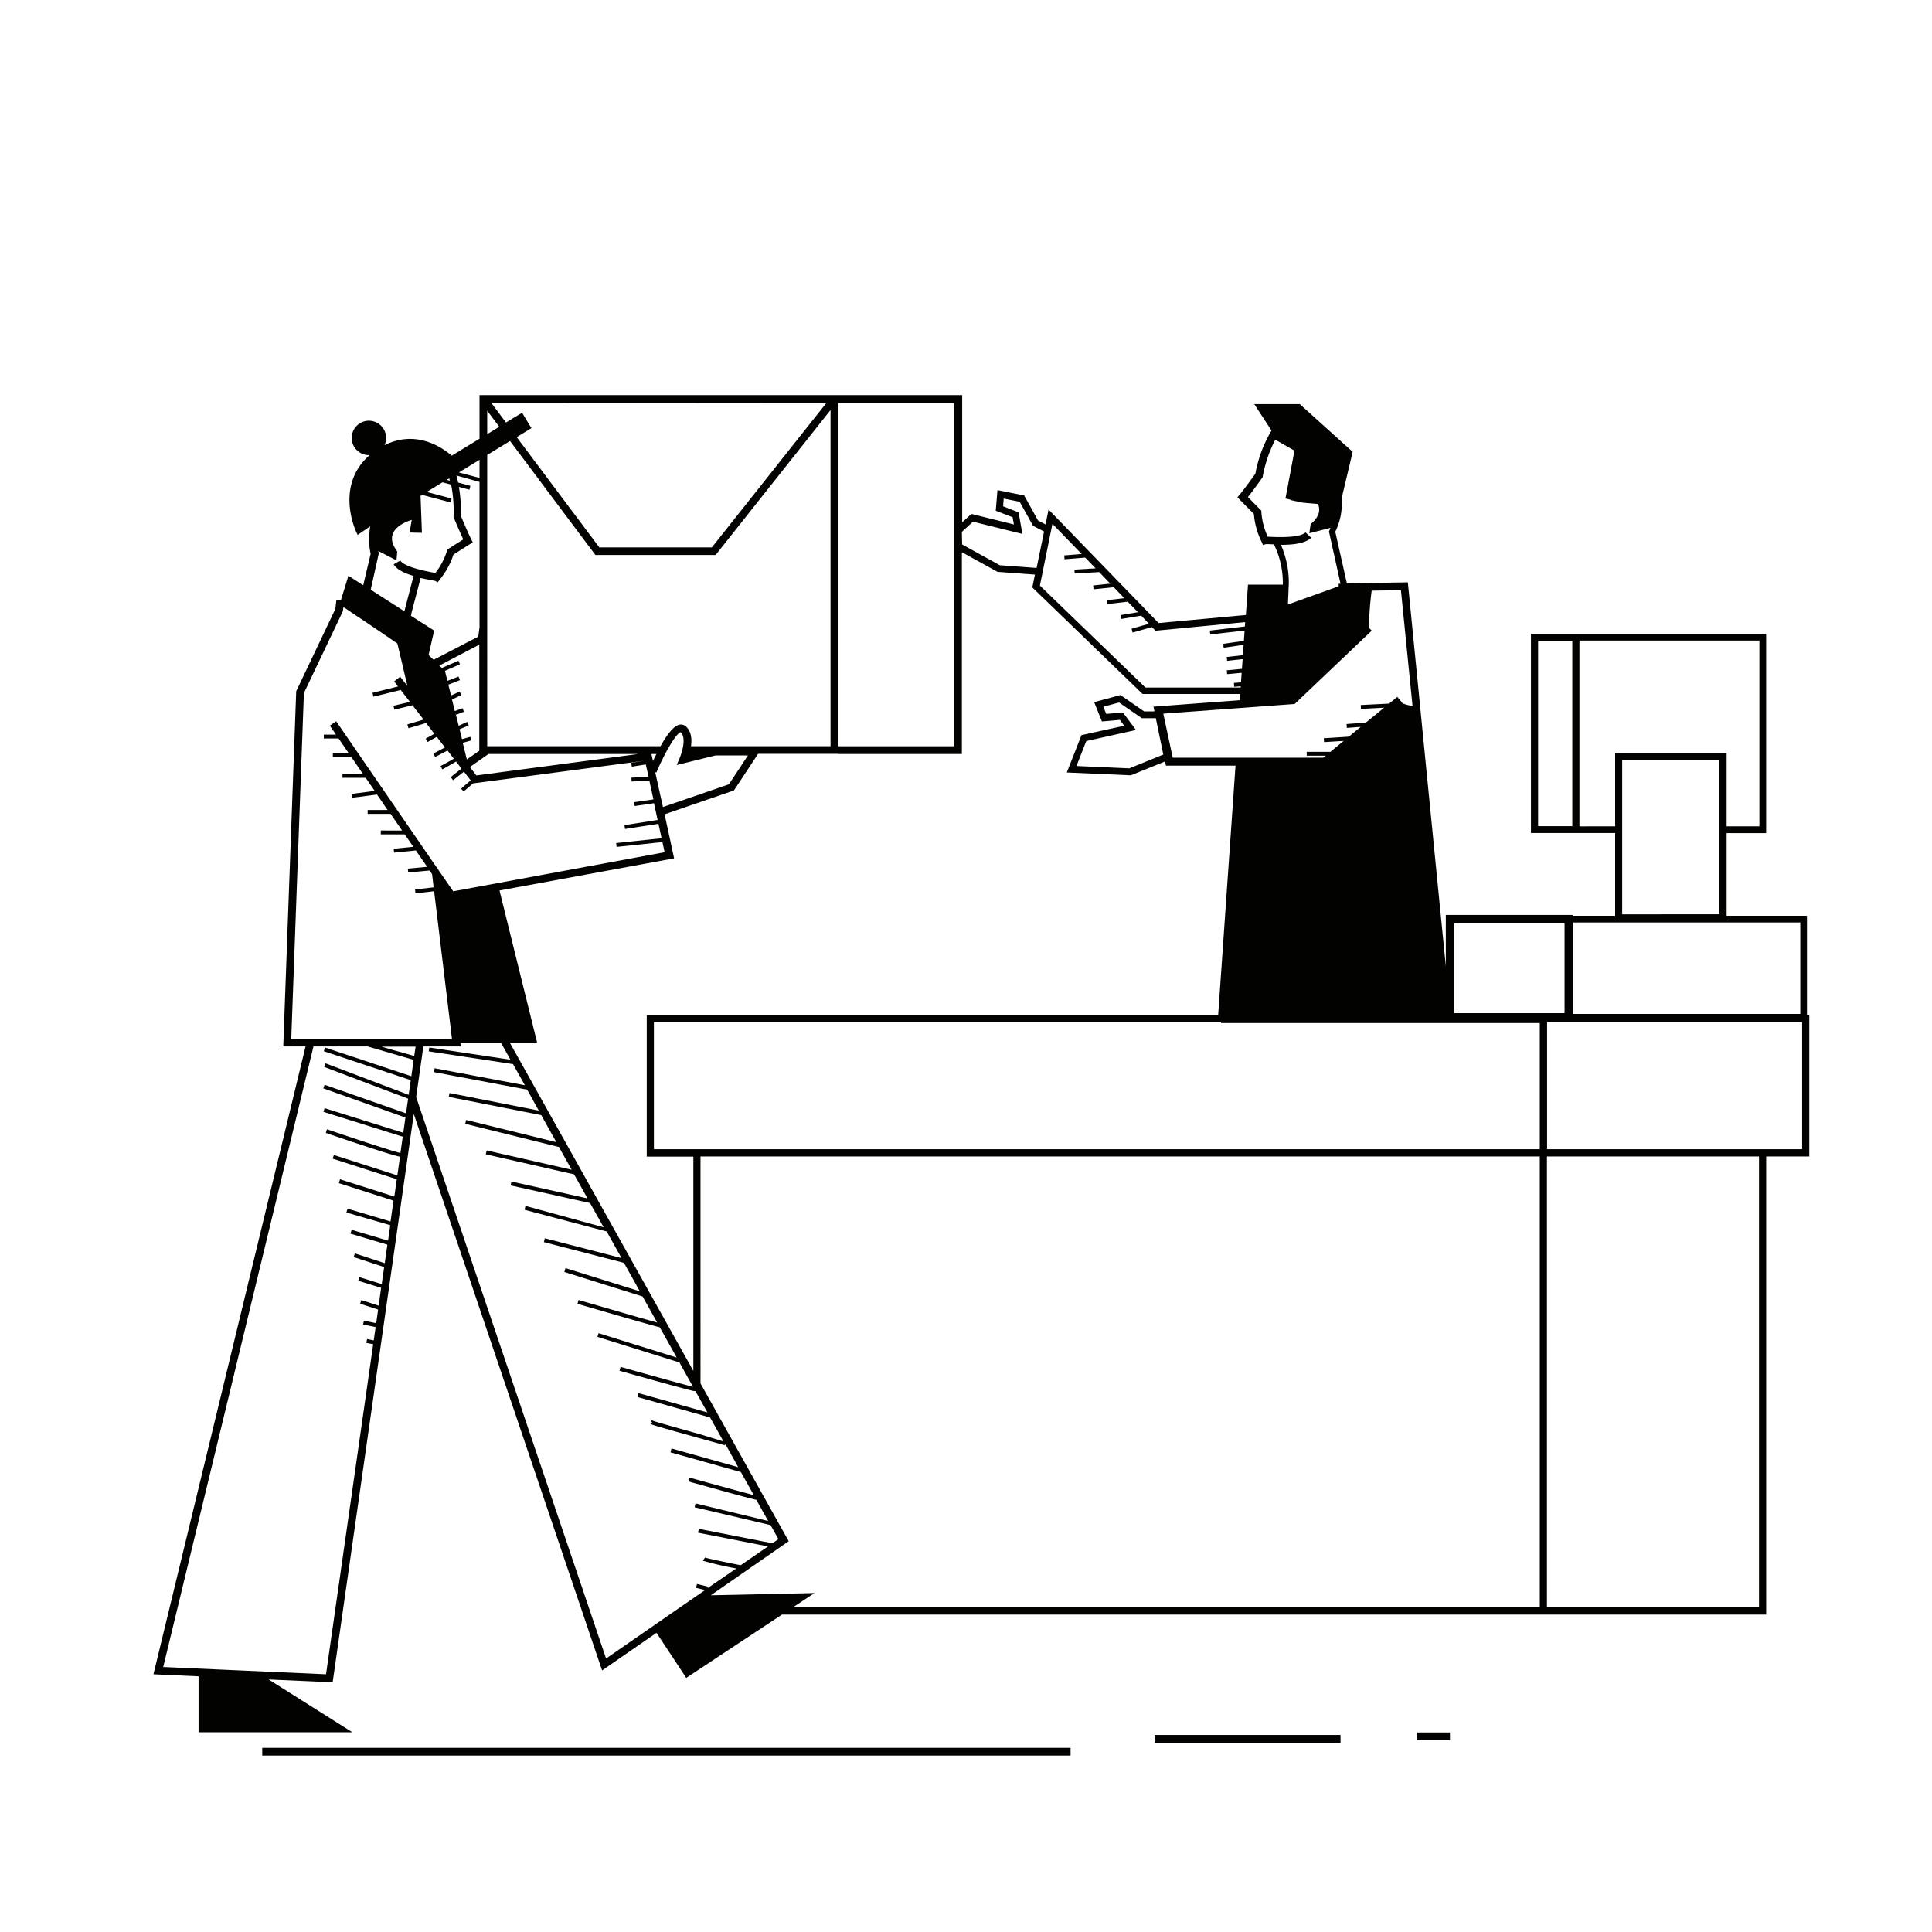 <svg xmlns="http://www.w3.org/2000/svg" viewBox="0 0 500 500"><title>Mesa de trabajo 66</title><g id="Capa_2" data-name="Capa 2"><path d="M467.64,262.66V237H446.85V215.61h10.23V164H408.76V164H396.21V164h0v51.59h0v0h12.55v0H418V237H407.05v-.21H374.18v13.29l-9.83-99.37-15.78.25-3-13.35a16.49,16.49,0,0,0,1.64-8.62l2.86-12.05-13.68-12.35H324.6l4.47,6.84-.24.39a33.71,33.71,0,0,0-3.94,10.77c-2.7,3.79-4.05,5.4-4.06,5.42l-.59.69L324.5,133a19.93,19.93,0,0,0,2,7.22l.38.84.72-.25.48,0,1.62.07A23,23,0,0,1,332,151v.31h-4.1l-.31,0h-3.31v0h-1.3l-.55,7.85-22.58,2.08-28.48-29.37-.79,3.84-1.93-1-3.6-6.49-6.91-1.38-.44,5.33,4.35,1.69.35,1.87-11-2.73-2.39,2.18V102.25H124.1v11.29l-7.18,4.39c-3-2.57-9.61-6.63-17.42-2.7a4.45,4.45,0,1,0-3.83,2.55c-9.21,8-3.47,19.92-3.4,20.05l.29.6,3.26-2.23a18.5,18.5,0,0,0,.1,7.13L94,151.46,90.17,149l-1.46,4.75h-.12l.1.06-.43,1.41h-1.2l-.27,2.37L76.66,178.89l-3.35,91.92h5.77L40,432.12l-.29,1.18,11.68.53v14.48H91.2L69.52,434.64l16.57.74,21-147.07,48.73,144,14.08-9.74,7.7,11.66,24.78-16.38H457.09V299.29h11.15V262.66Zm-60.73-48.85h-8.85v-48h8.85Zm1.85.05V165.78h46.57v48.08h-8.48V194.93H418v18.93ZM445,196.78v39.84H419.82V196.78Zm-37.95,41.95h58.86V262.4H407.05ZM331.5,141c3.27,0,6.43-.39,7.82-1.85l-1.45-1.37c-.68.71-2.91,1.48-9.68,1.12h-.1a18.21,18.21,0,0,1-1.65-6.4l0-.34-3.48-3.52c.66-.83,1.89-2.44,3.71-5l.13-.18,0-.21a34.45,34.45,0,0,1,3.24-9.46l4.94,2.82-.23,1.39-2.07,11,1.29.31v.1l3.2.68,3.93.34c.62,1.47.43,3.28-1.91,5.22l-.34,2.35,5.49-1.4c-.1.23-.19.45-.3.69l-.11.25,3,13.54h-.49l0,.65-13.13,4.72.15-3.44c0-.67.08-1.31.08-1.94l0-.66h0A24.29,24.29,0,0,0,331.5,141Zm3.56,41.19L355,163.21l-.69-.73h0a75.18,75.18,0,0,1,.68-9.62l7.57-.12,3,29.94a9.68,9.68,0,0,1-2.74-.73l.09-.07-1.29-1.53-2.11,1.74-7.35.37.05,1,6-.31L353.49,187l-5,.38.08,1,3.59-.27-3.09,2.54-6.48.41.07,1,5.09-.32-3.44,2.83h-6.13v1h4.92l-.64.53H303.5l-2.44-11.41Zm-34,13.09-8.79,3.57-13.68-.61,2.53-6.45L294,188.92l-3.4-4.54-4.31.38-.74-1.86,4.07-1.1,5.87,4.06,3.63,0Zm-28.9-58.71.21-1,7.57,7.8-4.52.37.08,1,5.34-.44,2.71,2.79-5.49.33.06,1,6.35-.37,2.87,3-4.43.46.1,1,5.22-.54,2.75,2.84-4.55.52.11,1,5.32-.61,2.64,2.72-4.5.74.17,1,5.18-.85,2,2.1-4.5,1.27.27,1,5-1.42.92.95L322.25,161l-.07,1.13-9.08,1.06.12,1,8.88-1-.18,2.66-5.38.78.15,1,5.16-.75-.19,2.68-4.18.46.11,1,4-.44-.18,2.52-3.92.37.09,1,3.76-.35-.17,2.47-1.84.15.07,1,1.7-.13,0,.32H296.44l-27.32-26.39.53-2.59Zm-23.23,1.07,2.89-2.63,12.78,3.17-1-5.59-4-1.56.16-2,4.13.82,3.47,6.25,2.85,1.44-1.94,9.44-9.52-.7-9.75-5.38Zm-32-33.34h30v88.84h-30Zm0,90.84h32V142.9l9.23,5.09,9.68.71-.68,3.32,28.54,27.58H321l-.11,1.6-22.37,1.68.25,1.22-2.68,0-6.11-4.22-6.81,1.83,2,5,4.65-.41,1.13,1.52-11.06,2.43-3.8,9.67,16.57.73,8.86-3.59.23,1.09h18l-4.49,64.56H167.38v36.63h12.06V354.8l-47.53-85H139l-9.73-39.34,45.19-8.32L172,210.74l17.94-6.17,6.25-9.48h20.75Zm-47.05,4.77c.71-1.69,1.49-3.32,2.25-4.77.38-.72.75-1.39,1.11-2,1.27-2.16,2.38-3.58,2.93-3.63.82.74.85,2.22.61,3.63a12.39,12.39,0,0,1-.51,2,9.86,9.86,0,0,1-.35,1l-.8,1.85,10.08-2.49h8.37l-4.93,7.48-17.07,5.88h0l-2-9Zm-.89-2.92h0l-.4-1.85h1.29C169.57,195.74,169.27,196.37,169,196.94Zm44.87-92.69-29.64,37.37H155.11l-.36-.48-.89-1.19-.89-1.19-19.25-25.68,3.82-2.33-1-1.62-.6-1-.6-1-.22-.36-.63.39h0l-1.7,1h0l-.6.37-1.09.67-.16.09-3.83-5.11Zm-87.77,2,3.12,4.16-3.12,1.9Zm0,86.63V117.74l4.21-2.57,1.1-.67h0l.6-.36.39.52,20.28,27.07.89,1.18.54.72H185.2l29.74-37.51v87H178.83c.25-1.81.11-3.85-1.32-5.12a1.91,1.91,0,0,0-1.73-.44c-1.56.35-3.35,2.88-4.84,5.56H126.1Zm.33,2.21h38.74l-41.88,5.54-1.68-2.18Zm-4.7-4.45-2.15.6-.63-2.55,2.36-1-.41-.92-2.19,1-.82-3.31.18.47,2-.78-.36-.93-2,.75-.73-3,2.43-1.13-.43-.9-2.25,1-.69-2.81,3-1.16-.37-.94-2.87,1.12-.64-2.59h0l3.89-1.69-.39-.92-4.3,1.86-.65-.61,10.34-5.42v27.47l-3.22,2.24-1.06-4.3,2.18-.61ZM124.1,119v4.68l-5.34-1.41Zm0,5.72v37.6l-.32,2.43-11.55,6-1.31-1.23,1.44-6.33-6-3.83.17-.89,2.33-8.89c1.1.25,2.22.47,3.29.66l.47.08.63.41.56-.74a19.75,19.75,0,0,0,3.54-6.46l5-3.18-.41-.81s-.94-1.86-2.68-6.08a36.31,36.31,0,0,0-.5-7.45l2.73.72.25-1-3.18-.85c-.16-.76-.31-1.38-.44-1.82Zm-7.83-.93c0,.17.1.38.16.61l-.81-.22ZM98,143.36l0-.21c0-.19-.07-.38-.1-.56l4.71,2.44.2-2.33c-4.56-6,3.75-8.14,3.75-8.14l-.58,3.26,3.21.07-.35-9.56.42-.25,7.36,1.94.26-1-6.44-1.71,4.08-2.49,2.23.59a34.39,34.39,0,0,1,.63,8.15v.22l.08.21c1.18,2.85,2,4.65,2.44,5.6l-4.1,2.59-.11.33a17.82,17.82,0,0,1-3,5.75l-.09,0c-6.55-1.16-8.51-2.39-9-3.21l-1.72,1c.8,1.35,2.8,2.3,5.15,3h0l-2.34,9,0,.17-8.75-5.61ZM75.38,268.81l3.27-89.44,6.19-13,3.9-8.21.1-.92h.27l3.11,2.11L94,160.52l6.87,4.66,2,1.39,0,.08,1,4.21,1.56,6.68-1.86-2.41L102,176.35l1,1.31L96.4,179.3l.24,1,7.07-1.74,2.39,3.09-4.27,1,.23,1,4.52-1.08.18-.05,2.17,2.81.69.9-.56.17-2,.58-1.63.49.29,1,1.46-.44,2-.59,1.09-.33,2.15,2.79-2.25,1.26.49.87,2.38-1.33,2.12,2.74v0l-3,1.58.46.89,2.91-1.52.29-.15,1.63,2.11-1,.58L114,198.26l.5.86,2.25-1.29,1.28-.74,1.41,1.82-1.8,1.41-1,.8.62.79,2.81-2.21,1.74,2.25-2.48,2.15.65.75,2.44-2.11v0h0l44.51-5.88h0l-3.57.55.15,1,3.63-.57.7,3.2-4.43.21.05,1,4.59-.22,1.06,4.85-5,.72.14,1,5-.73.94,4.34-8.58,1.33.15,1,8.64-1.34.82,3.74-11.75,1.24.1,1,11.86-1.25.57,2.63-43.28,8-11.43,2.11-3.6-5.2-2.44-3.53L87,186.66l-1.64,1.14,1.6,2.32H83.8v1h3.82l2.61,3.78H86.14v1h4.78l3,4.39H88.63v1h6l2.35,3.4-6,.77.13,1,6.46-.84,2.74,4H95.15v1h5.92l3,4.32H98.55v1h6.2l2.22,3.21-5.08.51.1,1,5.63-.56,2.93,4.23-5,.47.09,1,5.53-.51.65.93.41,3.42-4.82.56.11,1,4.83-.55,4.16,34.4.12,1,.12,1,.22,1.84H75.38Zm31.08,9.71-.67-.22h0l-2.36-.78L84.12,271.1l-.32.95,20,6.65,2.36.78.12,0,0,.22-.31,2.18h0l-.21,1.46-.4-.15-21.1-8-.36.93,21.72,8.21-.54,3.8L84,280.73l-.33.94,20.82,7.39.43.16-.55,3.94L84,286.79l-.3.95,20.53,6.43-.6,4.22c-1.58-.3-12.35-3.87-19-6.13l-.32.94c14.16,4.81,18,5.93,19.21,6.15l-.68,4.84-16.44-5.28-.3.95,16.59,5.33-.64,4.48L88,305.2l-.31,1,14.15,4.52-.77,5.4L89.93,312.8l-.28,1L101,317.08l-.57,4L91,318.27l-.29,1,9.54,2.85-.68,4.79-7.73-2.54-.31.95,7.89,2.6-.63,4.41L93,330.51l-.29.95,5.92,1.83L98,337.91l-4.48-1.46-.31.95,4.65,1.51-.5,3.53-3.19-.66-.2,1,3.24.67-.49,3.45L95,346.54l-.19,1,1.77.35L84.37,433.3l-42.13-1.88L81.13,270.81h14l6.68,1.95,2.34.68h0l2.9.84Zm.74-5.23-3.44-1L102.6,272l-1.18-.35-2.71-.79h8.85Zm73.18,136.64-.24,1,2.33.58-1.18.81-.92.64-.93.64-22.59,15.62L107.7,283.93l1.87-13.12h9.68l-.12-1h10.49l2.49,4.45h0l-21-3.17-.15,1,21.81,3.3h0l3.07,5.47-23.35-4.4-.18,1L136.43,282l3,5.42-23.09-4.55-.2,1,23.93,4.72,3.91,7-23.34-5.75-.24,1,24.25,6,3.3,5.89-22-5-.23,1,22.85,5.19,3.48,6.23-19.69-4.37-.22,1,20.57,4.57,3.51,6.27L136,312.09l-.25,1L157,318.7l3.85,6.89L141,320.46l-.25,1,20.67,5.35,0-.08,4.17,7.46-19.24-6-.3,1,20.25,6.34,3.77,6.74c-3.7-1-13.48-3.84-20.34-5.84l-.28,1c5.69,1.66,18.09,5.26,21.3,6.08l4.37,7.82-20.21-6.3-.3.95,21.22,6.62,3.52,6.3c-4-1-18.6-5.11-18.75-5.15l-.27,1c.15.05,15.25,4.3,19.05,5.22l.2,0,.42.08.35.64.92,1.64,1.8,3.21-17.84-5-.27,1,18.8,5.3,3.48,6.22L181,371.13l-1.41-.39c-5.93-1.65-10.15-2.86-10.48-3l-.35-.19-.27.3.36.33h-.5v.35l.64.24h0c1.41.47,6.23,1.82,10.31,2.95l1.4.4,6.74,1.86.2.05.07-.33,3.34,6-17.26-4.84-.27,1,18.22,5.11,3.33,5.95c-2.66-.67-9.26-2.49-13.3-3.6l-1.19-.33-1-.28-1.14-.32-.27,1,1.15.33,1,.27,1.2.33c4.08,1.13,10.77,3,13.39,3.63l.63.16.2.05,3.06,5.47L180,389.08l-.23,1L199,394.59l.37.09,0-.09,2.08,3.73-1.55,1.08-19.05-3.74-.19,1,18.09,3.55-7.06,4.87c-4.17-.82-8.78-1.8-9.23-2l-.56.83a83.39,83.39,0,0,0,8.65,2L183.14,411l.09-.38ZM398.5,416H205.17l5.62-3.72-26.84.58,20.17-14-22.83-40.82V299.29H398.5Zm0-118.59H169.23V264.51H316v.25H398.5ZM376.32,262.2V238.93h28.59V262.2ZM455.23,416H400.35V299.29h54.88Zm11.16-118.59h-66V264.51h66Z" fill="#020201"/><rect x="67.87" y="452.34" width="209.19" height="2" fill="#020201"/><rect x="298.81" y="449.01" width="48.12" height="2" fill="#020201"/><rect x="366.7" y="448.36" width="8.55" height="2" fill="#020201"/></g></svg>